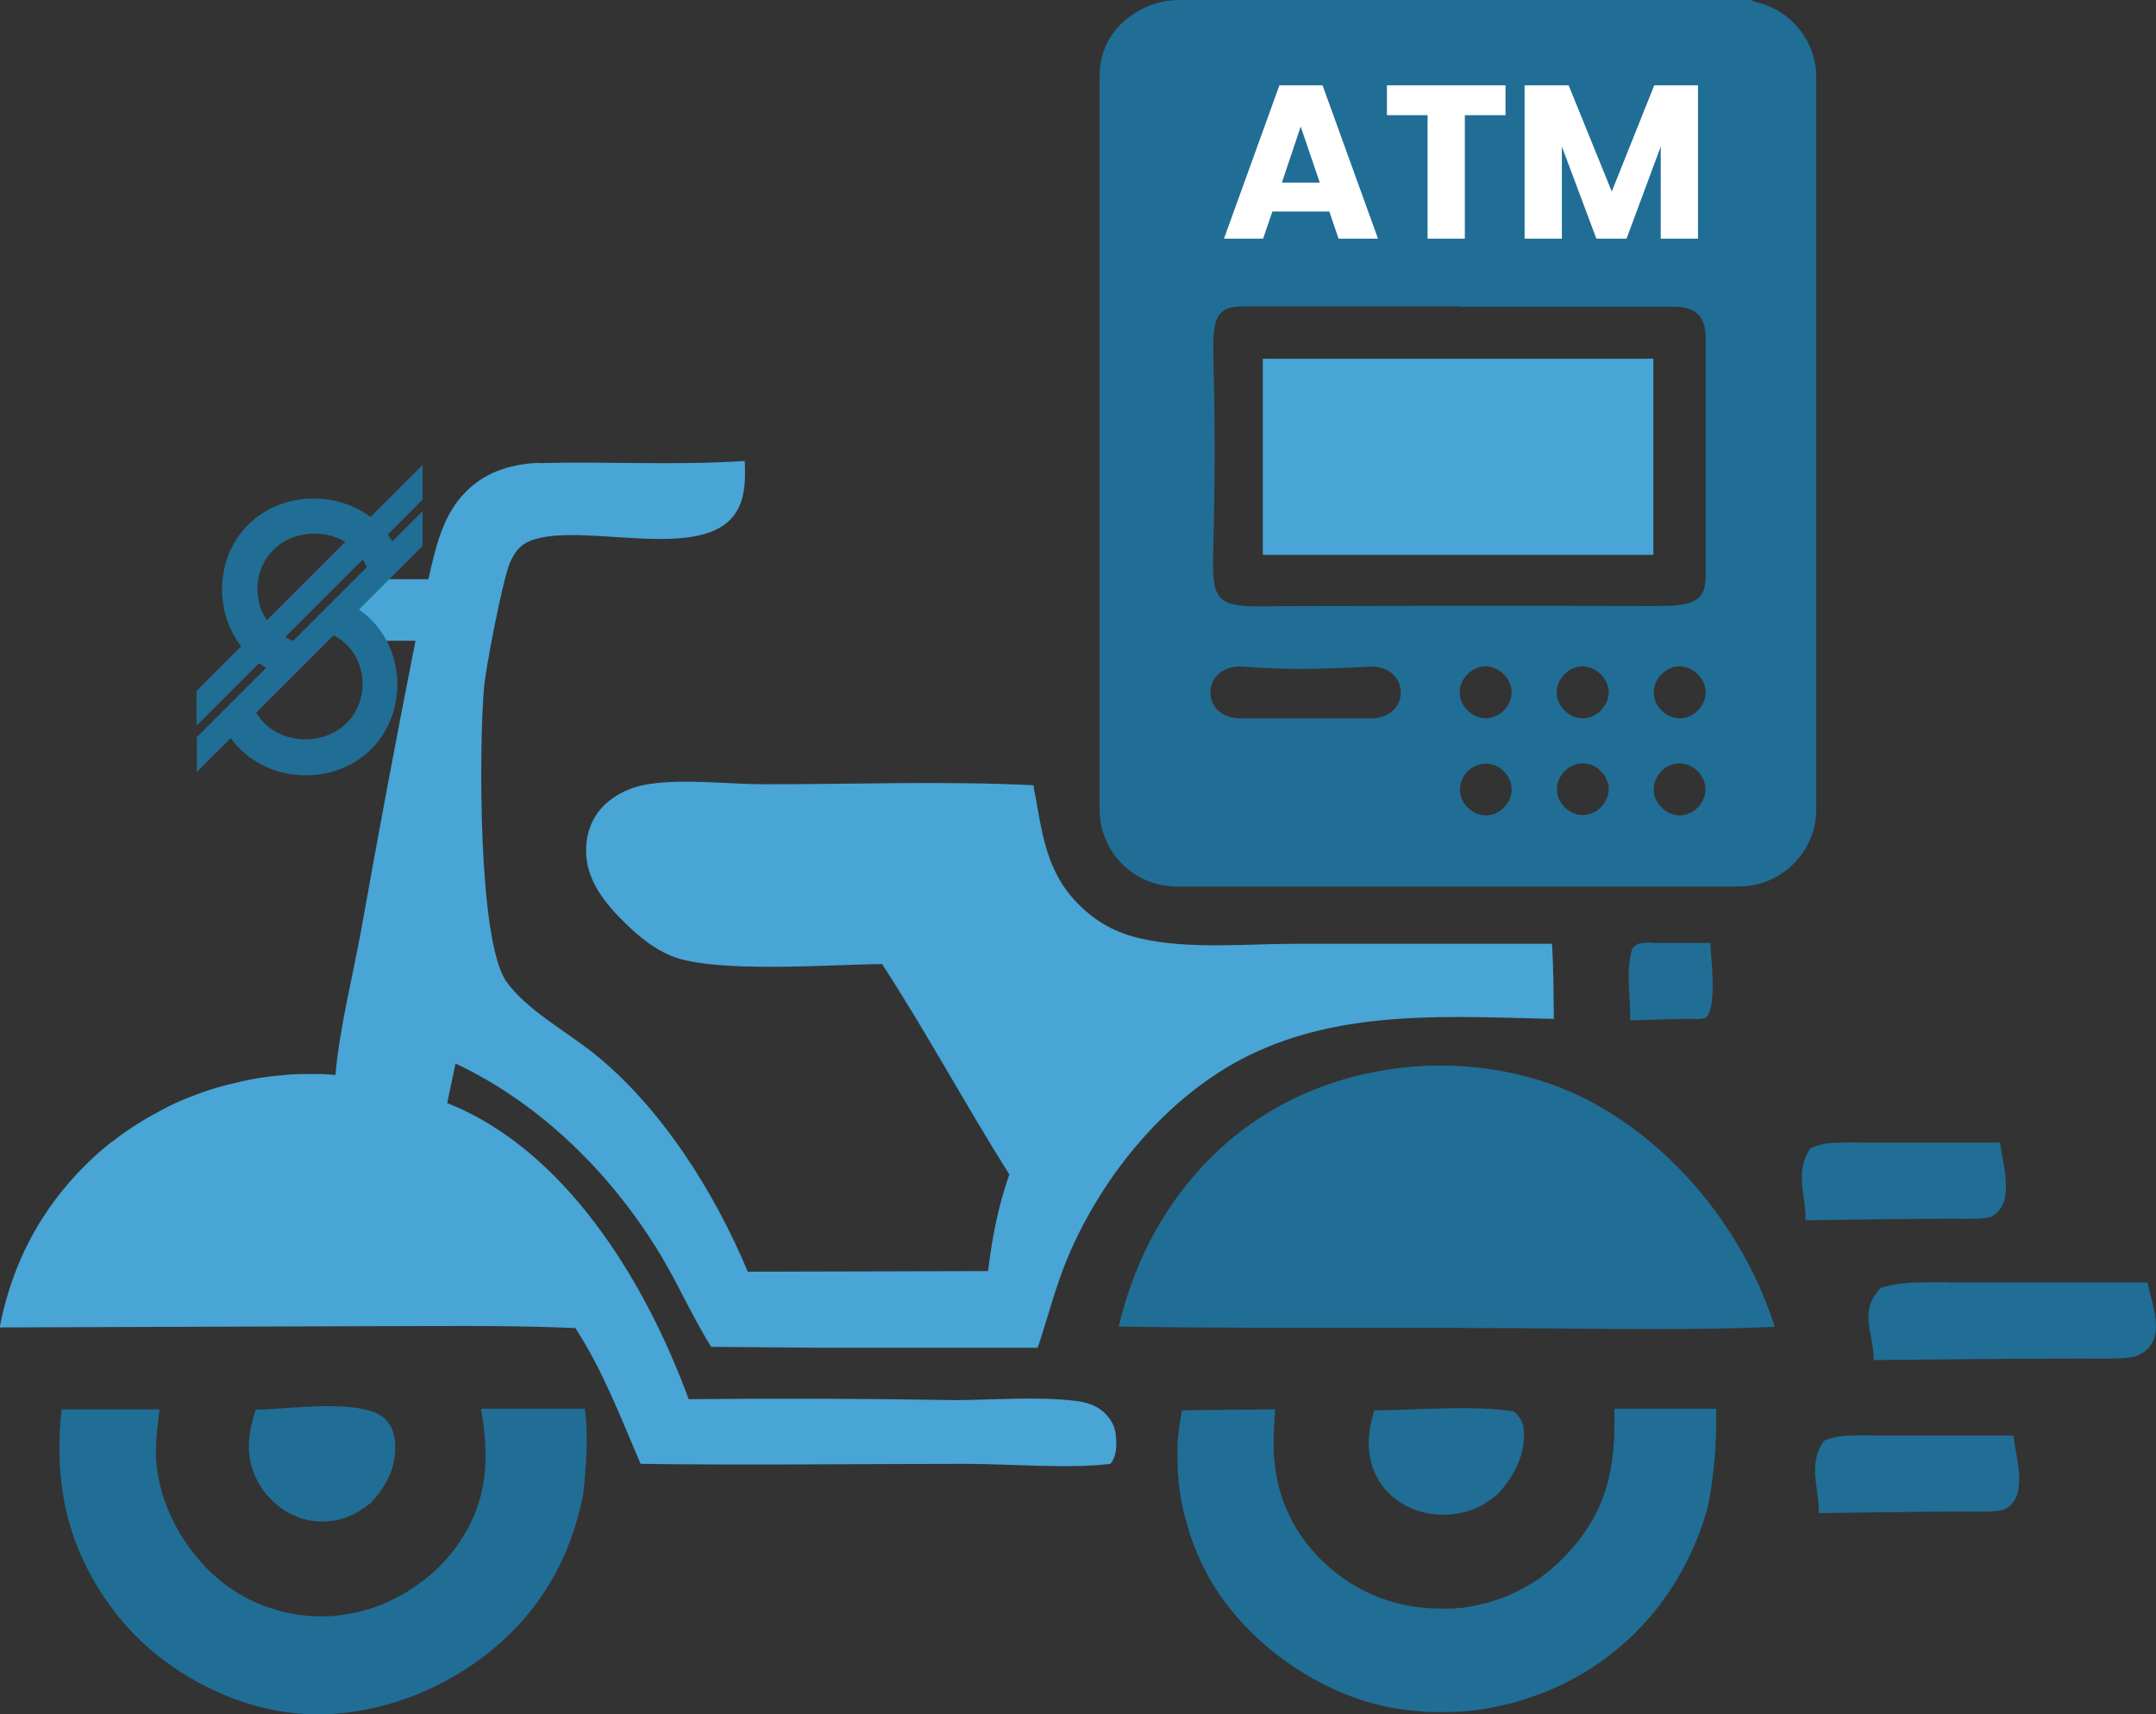 <?xml version="1.0" encoding="UTF-8"?>
<svg id="Layer_2" xmlns="http://www.w3.org/2000/svg" viewBox="0 0 70 55.67">
  <rect x="0" y="0" width="70" height="55.67" fill="#333333" stroke="none"/>
  <defs>
    <style>
      .cls-1 {
        fill: #fff;
      }

      .cls-2 {
        fill: #206e95;
      }

      .cls-3 {
        fill: #48a5d6;
      }
    </style>
  </defs>
  <g id="Layer_1-2" data-name="Layer_1">
    <g>
      <g>
        <g>
          <path class="cls-2" d="M53.62,30.62h1.91c.02.55.22,1.97-.11,2.39-.09.11-.37.08-.51.08-.66,0-1.32.03-1.98.05.01-.78-.16-1.58.07-2.35.22-.21.33-.16.62-.18Z"/>
          <path class="cls-2" d="M60.3,37.11h4.64c.04.55.54,1.97-.27,2.39-.21.11-.9.08-1.23.08-1.61,0-3.22.03-4.82.05.03-.78-.38-1.58.17-2.35.53-.21.8-.16,1.52-.18Z"/>
          <path class="cls-2" d="M63.2,41.65h6.53c.06.55.76,1.97-.38,2.39-.29.11-1.26.08-1.73.08-2.26,0-4.53.03-6.79.05.04-.78-.53-1.58.24-2.35.74-.21,1.13-.16,2.13-.18Z"/>
          <path class="cls-2" d="M60.73,46.62h4.64c.04.55.54,1.97-.27,2.39-.21.11-.9.08-1.23.08-1.61,0-3.22.03-4.82.05.03-.78-.38-1.58.17-2.35.53-.21.8-.16,1.52-.18Z"/>
          <path class="cls-2" d="M44.63,45.8c1.45,0,3.11-.18,4.53.04.22.22.31.38.32.7.02.77-.35,1.44-.86,1.99-.16.12-.33.25-.5.35-.56.32-1.31.39-1.93.23-.62-.16-1.17-.55-1.48-1.13-.38-.71-.31-1.45-.09-2.18Z"/>
          <path class="cls-2" d="M8.29,45.78c.98,0,3.44-.39,4.19.28.24.22.34.52.35.84.03.78-.28,1.34-.78,1.9-.16.12-.33.24-.5.34-.54.3-1.22.35-1.8.16-.08-.03-.15-.06-.22-.09-.07-.03-.14-.07-.21-.11s-.14-.08-.2-.13c-.07-.05-.13-.1-.19-.15-.06-.05-.12-.11-.17-.17-.06-.06-.11-.12-.16-.18-.05-.06-.1-.13-.14-.2-.04-.07-.08-.14-.12-.21-.39-.78-.29-1.49-.04-2.28Z"/>
          <path class="cls-2" d="M15.64,45.75h3.35c.12.95.04,1.88-.06,2.82-.41,2.02-1.36,3.7-2.95,5.01-1.78,1.46-4.17,2.3-6.48,2.05-2.12-.23-4.3-1.45-5.64-3.11-1.62-2.02-2.14-4.23-1.86-6.75h3.18c-.08.65-.17,1.29-.08,1.96.2,1.45,1.07,2.88,2.24,3.75.07.05.14.1.22.15.07.05.15.09.22.14.08.04.15.09.23.13.08.04.16.08.24.12.08.04.16.07.24.1.08.03.16.06.25.09s.17.05.25.08c.08.02.17.05.26.07.09.02.17.04.26.05.09.02.17.03.26.04.09.01.17.02.26.03.09,0,.18.01.26.01s.18,0,.26,0c.09,0,.18,0,.26-.01.09,0,.18-.02.26-.03.09-.01.17-.02.26-.04.09-.02.18-.03.27-.05.09-.02.18-.04.26-.07.09-.02.17-.05.26-.08.09-.03.17-.06.25-.09.08-.03.17-.07.25-.11.08-.04.16-.08.24-.12.08-.04.16-.08.24-.13.08-.04.16-.09.23-.14.08-.05.15-.1.22-.15s.15-.11.22-.16c.07-.06.14-.11.21-.17.07-.06.13-.12.2-.18.06-.06.13-.13.19-.19.06-.07.12-.13.18-.2.06-.07.12-.14.17-.21.06-.07.11-.14.16-.22.96-1.38,1.02-2.77.74-4.37Z"/>
          <path class="cls-2" d="M52.43,45.75h3.29c.02,1.09-.06,2.12-.27,3.19-.56,2.02-1.73,3.78-3.44,5-.12.08-.24.17-.37.25-.12.08-.25.15-.38.23-.13.07-.26.14-.39.21-.13.07-.26.13-.4.19-.13.06-.27.12-.41.17s-.28.1-.42.15c-.14.05-.28.09-.42.13-.14.04-.28.08-.43.11-.14.03-.29.06-.43.09-.14.03-.29.05-.44.07-.15.02-.29.03-.44.04-.15.01-.29.02-.44.02-.15,0-.29,0-.44,0-.15,0-.29,0-.44-.02-.15-.01-.29-.02-.44-.04-.15-.02-.29-.04-.44-.06-2.23-.39-4.41-1.84-5.69-3.7-.07-.11-.14-.22-.21-.33-.07-.11-.13-.22-.19-.34-.06-.11-.12-.23-.18-.35s-.11-.24-.16-.36c-.05-.12-.1-.24-.14-.36-.04-.12-.09-.25-.12-.37-.04-.12-.07-.25-.11-.38-.03-.13-.06-.25-.09-.38-.03-.13-.05-.26-.07-.38-.02-.13-.04-.26-.05-.39-.01-.13-.02-.26-.03-.39,0-.13-.01-.26-.01-.39,0-.13,0-.26,0-.39,0-.13.02-.26.03-.39.01-.13.03-.26.05-.39.02-.13.04-.26.07-.39l3.02-.03c-.02.37-.05.75-.05,1.13,0,1.45.52,2.74,1.54,3.75,1.07,1.06,2.44,1.61,3.95,1.59.09,0,.19,0,.28,0,.09,0,.19-.01.28-.02.09,0,.18-.02.28-.04.09-.01.18-.03.27-.05.09-.02.18-.04.27-.06.09-.02.18-.05.27-.08.09-.03.18-.06.26-.09.09-.03.17-.07.26-.1.09-.04.17-.08.25-.12.08-.04.17-.08.25-.13.08-.05.16-.09.24-.14.08-.05.16-.1.23-.15s.15-.11.22-.17c.07-.06.15-.12.22-.18.07-.06.14-.12.21-.19.07-.06.13-.13.2-.2,1.36-1.43,1.64-2.88,1.58-4.77Z"/>
          <path class="cls-2" d="M46.17,34.62c1.84-.1,3.75.26,5.39,1.11,2.83,1.47,5.1,4.31,6.06,7.36-3.18.14-6.41.04-9.59.04-3.9-.03-7.81.02-11.71-.05.47-1.92,1.26-3.56,2.58-5.05,1.89-2.12,4.47-3.25,7.28-3.41Z"/>
          <path class="cls-3" d="M17.5,15.04c2.23-.06,4.45.08,6.68-.07.02.5.03,1.04-.19,1.5-.9,1.93-5.01.44-6.74,1.08-.37.14-.55.39-.7.74-.23.55-.79,3.44-.84,4.09-.15,1.83-.2,8.13.72,9.48.61.89,1.95,1.64,2.8,2.31,2.23,1.77,3.96,4.53,5.05,7.13l7.8-.02c.13-1.09.33-2.1.69-3.14-1.42-2.25-2.68-4.6-4.13-6.83-1.66.01-5.42.31-6.83-.26-.57-.23-1.06-.63-1.5-1.06-.66-.64-1.3-1.42-1.28-2.39,0-.57.21-1.1.63-1.49.38-.35.87-.56,1.37-.64,1.17-.19,2.61,0,3.82,0,2.89,0,5.82-.11,8.7.03.29,1.47.36,2.78,1.5,3.9.58.57,1.2.9,1.99,1.08,1.56.36,3.43.17,5.03.17h8.32c.05.81.05,1.62.06,2.44-3.34-.07-6.82-.33-9.91,1.19-2.62,1.29-4.74,3.87-5.87,6.55-.4.95-.65,1.97-.98,2.94h-7.04s-3.56-.03-3.56-.03c-.59-.94-1.04-1.97-1.61-2.93-1.57-2.63-3.9-4.96-6.69-6.27l-.27,1.28c.15.07.3.13.46.2,3.61,1.68,6.05,5.79,7.38,9.42,2.87-.03,5.73-.02,8.6.03,1.28,0,2.73-.13,4,.03.3.04.6.13.84.33.25.21.4.47.43.79.03.31.03.68-.18.92-1.33.17-3.29,0-4.7,0-3.52,0-7.04.05-10.55,0-.65-1.5-1.22-3.03-2.12-4.41-2.31-.1-4.63-.06-6.94-.06l-11.75.04c.44-2.29,1.54-4.22,3.3-5.75.13-.11.26-.22.4-.32.14-.1.27-.21.41-.3.14-.1.28-.19.43-.28.15-.09.29-.18.44-.26.15-.08.3-.16.45-.24.15-.08.31-.15.47-.22.16-.07.32-.13.48-.19.16-.06.32-.12.48-.17.16-.05.33-.1.49-.14.17-.04.33-.08.5-.12.17-.04.34-.07.5-.1s.34-.05.51-.07c.17-.02.34-.03.51-.05.17-.01.34-.02.51-.02.17,0,.34,0,.51,0,.17,0,.34.02.51.03.14-1.54.55-3.15.83-4.67.56-3.15,1.15-6.29,1.77-9.43h-1.4s-1.04-1.12-.45-1.27c.11-.03.41-1.14.4-.73h1.87c.22-.97.43-1.97,1.11-2.73.66-.73,1.5-1,2.46-1.05Z"/>
        </g>
        <g>
          <path class="cls-2" d="M38.32,0c6.17,0,12.35,0,18.52,0,.05.02.1.04.15.06,1.17.27,1.98,1.27,1.98,2.47,0,7.92,0,15.83,0,23.75,0,1.38-1.12,2.5-2.5,2.51-6.09,0-12.18,0-18.27,0-1.38,0-2.5-1.12-2.5-2.5,0-7.93,0-15.85,0-23.78,0-1.02.5-1.76,1.4-2.23.05-.03.1-.05.16-.07C37.6.06,37.96,0,38.32,0ZM47.37,9.95c-2.34,0-4.68,0-7.02,0-.97,0-.98.53-.95,1.89.05,1.93.05,3.72-.01,6.07-.04,1.53.09,1.79,1.5,1.78,4.67-.02,7.75-.02,12.81-.01,1.19,0,1.68-.08,1.68-.98,0-2.57,0-5.13,0-7.7,0-.73-.32-1.04-1.04-1.04-2.32,0-4.65,0-6.97,0ZM42.39,23.33c.71,0,1.42,0,2.13,0,.56,0,.96-.35.96-.84,0-.51-.44-.88-1.04-.84-1.36.08-2.72.11-4.07,0-.62-.05-1.07.32-1.07.84,0,.49.4.84.96.84.71,0,1.42,0,2.13,0ZM49.08,22.49c0-.44-.39-.84-.84-.85-.45,0-.84.39-.85.84,0,.44.39.84.84.85.45,0,.84-.39.85-.84ZM52.23,22.49c0-.44-.39-.84-.84-.85-.45,0-.84.39-.85.84,0,.44.39.84.84.85.45,0,.84-.39.85-.84ZM55.38,22.49c0-.44-.39-.84-.84-.85-.45,0-.84.39-.85.84,0,.44.39.84.84.85.45,0,.84-.39.85-.84ZM49.08,25.64c0-.45-.39-.84-.84-.84-.45,0-.84.39-.84.84,0,.45.4.84.84.84.45,0,.84-.39.84-.84ZM51.39,24.79c-.45,0-.84.4-.84.84,0,.45.4.84.84.84.45,0,.84-.4.84-.84,0-.45-.4-.84-.84-.84ZM54.53,24.79c-.45,0-.84.4-.84.85,0,.45.41.84.85.84.45,0,.84-.41.83-.85,0-.45-.4-.84-.85-.84Z"/>
          <rect class="cls-3" x="41" y="11.65" width="12.68" height="6.37"/>
          <path class="cls-2" d="M42.45,4.99h-1c.01-.33-.14-.7.23-.9.14-.08.38-.09.52-.01.37.19.23.57.25.92Z"/>
        </g>
      </g>
      <path class="cls-2" d="M11.66,19.79l2.06-2.06v-1.13l-.98.98c-.05-.08-.1-.15-.15-.22l1.13-1.13v-1.13l-1.69,1.69c-.52-.39-1.17-.6-1.84-.6-1.7,0-2.98,1.27-2.98,2.96,0,.67.22,1.32.62,1.84l-1.45,1.45v1.13l2.03-2.03c.07.05.15.1.23.15l-2.25,2.25v1.13l1.1-1.1c.55.76,1.45,1.21,2.43,1.21,1.7,0,2.98-1.27,2.98-2.96,0-.98-.46-1.88-1.24-2.42M10.83,20.63c.59.31.94.89.94,1.58,0,1.02-.79,1.8-1.85,1.8-.69,0-1.28-.32-1.6-.87l2.5-2.5ZM9.26,20.69l2.52-2.52c.05.08.09.16.13.25l-2.39,2.39c-.09-.03-.18-.07-.26-.12M8.67,20.15c-.2-.29-.31-.64-.31-1.02,0-1.02.79-1.8,1.85-1.8.36,0,.71.09,1,.27l-2.54,2.54Z"/>
      <g>
        <path class="cls-1" d="M43.17,6.87h-1.86l-.3.88h-1.27l1.8-4.98h1.4l1.8,4.98h-1.28l-.3-.88ZM42.85,5.93l-.62-1.82-.61,1.82h1.23Z"/>
        <path class="cls-1" d="M48.88,2.77v.97h-1.32v4.01h-1.21V3.74h-1.32v-.97h3.85Z"/>
        <path class="cls-1" d="M55.13,2.77v4.98h-1.21v-2.99l-1.11,2.99h-.98l-1.12-2.99v2.99h-1.21V2.77h1.43l1.4,3.45,1.38-3.45h1.43Z"/>
      </g>
    </g>
  </g>
</svg>